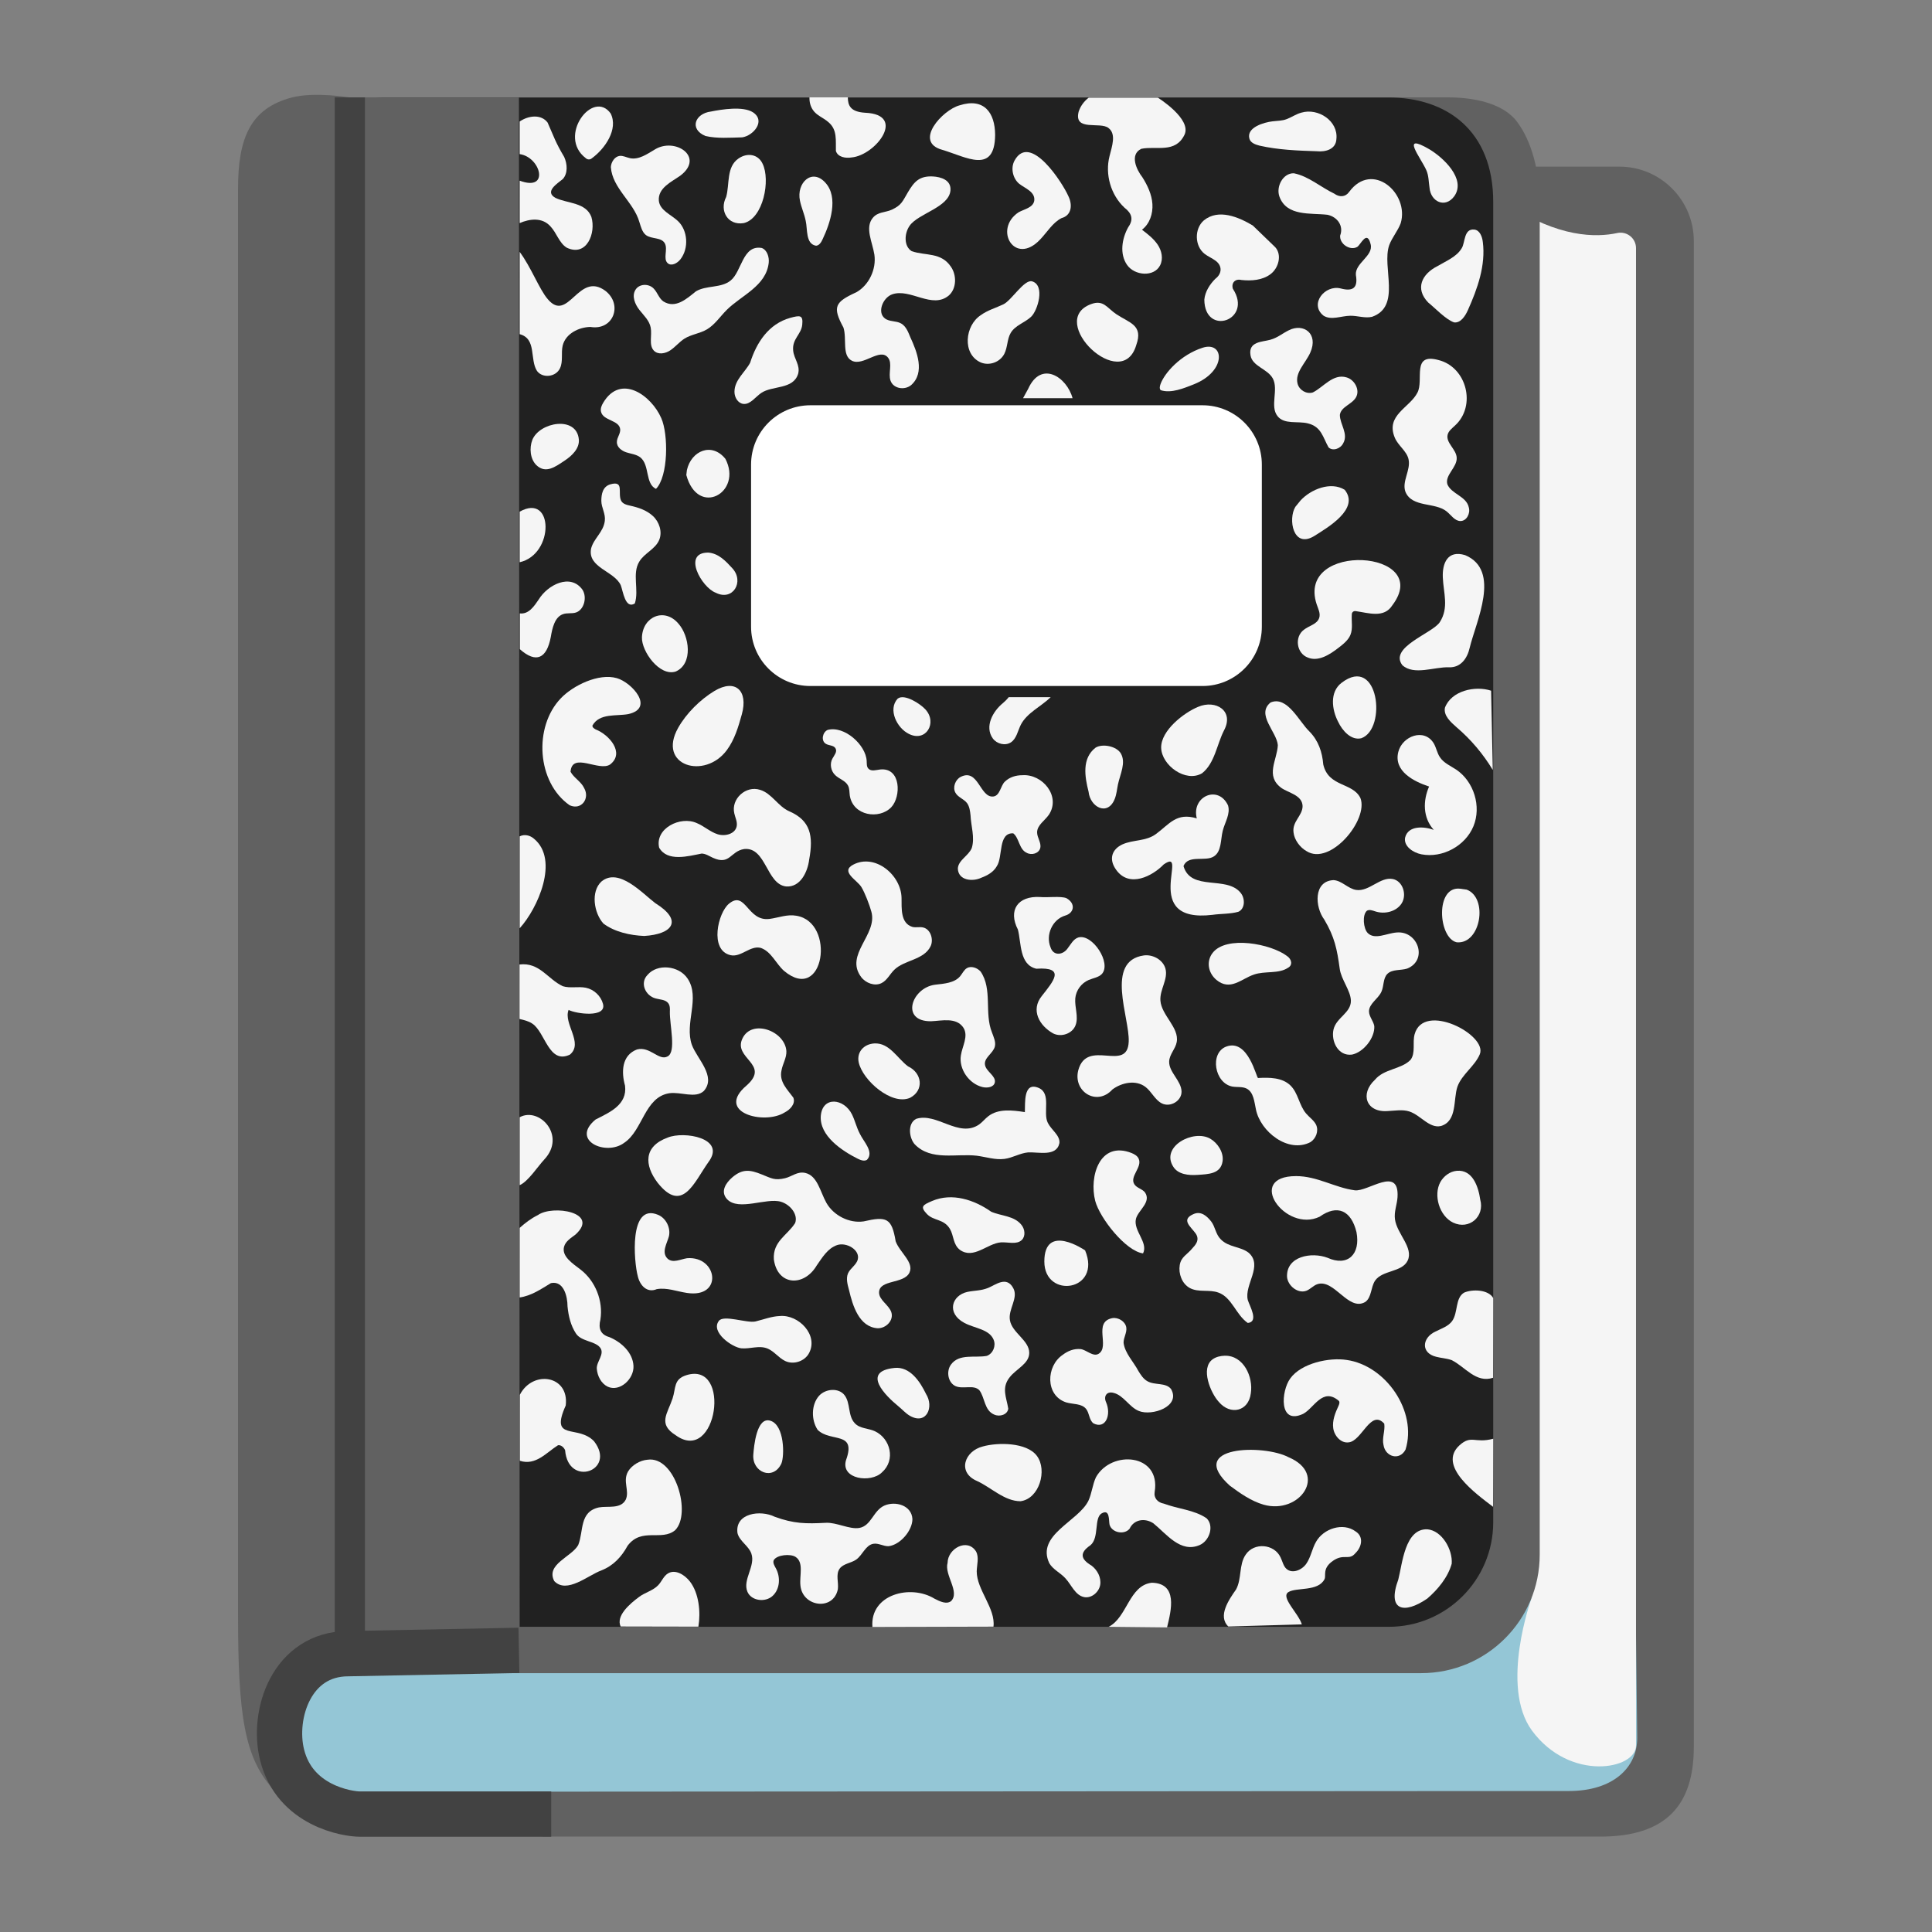 <?xml version="1.0" encoding="utf-8"?>
<!-- Generator: Adobe Illustrator 25.2.3, SVG Export Plug-In . SVG Version: 6.00 Build 0)  -->
<svg version="1.1" id="Layer_3" xmlns="http://www.w3.org/2000/svg" xmlns:xlink="http://www.w3.org/1999/xlink" x="0px" y="0px"
	 viewBox="0 0 128 128" style="enable-background:new 0 0 128 128;" xml:space="preserve">
<rect x="0" y="0" width="128" height="128" fill="#808080" stroke="none"/>
<g>
	<g>
		<path style="fill:#616161;" d="M106.02,121.68H36.18c-1.66,0-1.26-1.35-1.26-3.01V14.05c0-1.66,1.35-3.01,3.01-3.01h69.36
			c2.72,0,4.93,2.21,4.93,4.93v99.76C112.22,119.59,110.39,121.68,106.02,121.68z"/>
		<path style="fill:#94C6D6;" d="M18.53,115.14c0,1.94,3.07,3.57,5.01,3.57l80.39-0.05c2.98,0,4.54-1.58,4.54-3.52l-0.25-21.32
			H18.53V115.14z"/>
		<path style="fill:#F5F5F5;" d="M101.47,105.88c0,0-2.13,5.85,0.03,8.78c2.51,3.4,6.89,2.58,6.89,0.99V16.44
			c0-0.66-0.61-1.14-1.25-1c-1.39,0.3-3.89,0.31-7.21-1.89L101.47,105.88z"/>
		<path style="fill:#616161;" d="M94.16,110.85H23.64V6.45c0,0,69.99,0,72.25,0c2.27,0,3.87,0.61,4.62,1.62
			c0.98,1.31,1.5,3.3,1.5,5.48V103C102.01,107.33,98.5,110.85,94.16,110.85z"/>
		<path style="fill:#212121;" d="M92.01,107.78H25.54c-2.76,0-4.99-2.24-4.99-4.99V11.45c0-2.76,2.24-4.99,4.99-4.99h66.47
			c3.82,0,6.92,2.18,6.92,6.92v87.49C98.92,104.68,95.83,107.78,92.01,107.78z"/>
		<path style="fill:#616161;" d="M34.43,109.75c0,0-0.05-101.82-0.05-103.29h-11.2c0,0-2.31-0.4-3.85,0
			c-2.79,0.73-3.56,2.76-3.56,6.07c0,0,0,94.41,0,94.41c0,6.7,0.41,9.6,2.44,11.72c-0.12-1.54,0.87-6.83,1.68-8.28
			C20.61,109.1,34.43,109.75,34.43,109.75z"/>
		<line style="fill:none;stroke:#424242;stroke-width:2;stroke-miterlimit:10;" x1="23.18" y1="6.45" x2="23.18" y2="110.85"/>
		<path style="fill:none;stroke:#424242;stroke-width:3;stroke-miterlimit:10;" d="M34.38,109.34l-11.3,0.22
			c-3.77,0-5.06,4.04-4.39,6.71c0.84,3.37,4.32,3.92,5.18,3.92s12.65,0,12.65,0"/>
		<g>
			<path style="fill:#F5F5F5;" d="M56.05,96.74c0.71-1.95-1.02-1.16-1.88-2.01c-0.43-0.65-0.43-1.66,0.09-2.25
				c0.43-0.48,1.3-0.55,1.69-0.05c0.41,0.53,0.21,1.36,0.68,1.86c0.34,0.37,0.9,0.33,1.33,0.53c1.03,0.48,1.4,1.91,0.47,2.73
				C57.71,98.27,55.68,98.01,56.05,96.74z"/>
			<path style="fill:#F5F5F5;" d="M51.74,79.62c0.61,0.18,1.15,0.84,0.94,1.41c-0.52,0.82-1.49,1.21-1.41,2.41
				c0.24,1.75,2,1.83,2.84,0.4c0.37-0.53,0.73-1.14,1.35-1.35s1.53,0.32,1.37,0.95c-0.09,0.37-0.5,0.58-0.65,0.93
				c-0.14,0.34-0.03,0.73,0.07,1.1c0.24,1.02,0.66,2.45,1.9,2.53c0.56,0.01,1.08-0.53,0.9-1.07c-0.17-0.49-0.82-0.8-0.81-1.31
				c0.02-0.86,1.64-0.54,2.01-1.3c0.33-0.68-0.64-1.34-0.91-2.08c-0.26-1.55-0.6-1.67-2.12-1.32c-0.94,0.14-1.99-0.38-2.47-1.23
				c-0.41-0.73-0.59-1.8-1.4-1.98c-0.52-0.12-0.88,0.24-1.34,0.35c-0.69,0.16-0.89,0.01-1.54-0.25c-0.77-0.31-1.27-0.39-1.95,0.19
				c-0.42,0.36-0.82,0.94-0.35,1.45C48.94,80.26,50.78,79.33,51.74,79.62z"/>
			<path style="fill:#F5F5F5;" d="M49.12,89.33c0.58,0.05,1.17-0.21,1.72,0.01c0.45,0.18,0.74,0.62,1.18,0.83
				c0.57,0.27,1.3,0.01,1.58-0.52c0.64-1.2-0.69-2.57-1.93-2.46c-0.56,0.02-1.08,0.23-1.62,0.36c-0.57,0.13-2.12-0.47-2.43-0.03
				C47.07,88.26,48.51,89.27,49.12,89.33z"/>
			<path style="fill:#F5F5F5;" d="M43.61,80.49c0.53,0.23,0.83,0.87,0.71,1.41c-0.12,0.47-0.53,1.08-0.08,1.5
				c0.35,0.3,0.84,0.03,1.28-0.04c2.03-0.16,2.41,2.67-0.01,2.3c-0.67-0.1-1.34-0.37-2-0.25c-0.64,0.27-1.12-0.24-1.26-0.88
				C42.01,83.64,41.64,79.65,43.61,80.49z"/>
			<path style="fill:#F5F5F5;" d="M70.41,89.76c-1.11,0.74-1.17,2.69,0.22,3.15c0.46,0.14,1.03,0.06,1.33,0.44
				c0.22,0.28,0.19,0.72,0.48,0.95c0.82,0.42,1.2-0.58,0.84-1.4c-0.18-0.39,0.04-0.74,0.49-0.62c0.67,0.16,1.04,0.94,1.68,1.2
				c0.87,0.36,2.81-0.3,2.13-1.46c-0.36-0.44-1.07-0.23-1.56-0.51c-0.27-0.15-0.44-0.42-0.6-0.68c-0.32-0.61-0.89-1.17-0.98-1.86
				c-0.01-0.35,0.23-0.67,0.18-1.02c-0.06-0.4-0.53-0.69-0.93-0.62c-1.29,0.26-0.14,1.88-0.9,2.36c-0.37,0.23-0.82-0.27-1.2-0.31
				C71.15,89.34,70.75,89.5,70.41,89.76z"/>
			<path style="fill:#F5F5F5;" d="M63.9,87.65c0.68,0.36,1.64,0.41,1.93,1.11c0.17,0.41-0.04,0.92-0.45,1.07
				c-0.77,0.15-1.83-0.17-2.37,0.57c-0.33,0.43-0.22,1.21,0.31,1.44c0.51,0.21,1.17-0.12,1.56,0.26c0.38,0.49,0.32,1.34,0.99,1.62
				c0.37,0.17,0.88,0,0.93-0.39c-0.12-0.76-0.47-1.38,0.1-2.09c0.44-0.56,1.29-0.89,1.29-1.61c0-0.83-1.14-1.33-1.28-2.16
				c-0.13-0.73,0.58-1.47,0.22-2.13c-0.45-0.83-1.17-0.21-1.67-0.01c-0.48,0.19-0.86,0.16-1.36,0.26
				C63.04,85.82,62.69,87.01,63.9,87.65z"/>
			<path style="fill:#F5F5F5;" d="M63.6,82.81c0.91,0.64,1.81-0.43,2.71-0.5c0.48-0.03,1.05,0.17,1.39-0.16
				c0.25-0.25,0.21-0.7-0.02-0.99c-0.48-0.62-1.35-0.59-2.01-0.88c-1.12-0.79-2.59-1.28-3.92-0.71c-0.61,0.26-0.81,0.37-0.34,0.86
				c0.45,0.47,1.11,0.31,1.52,0.98C63.2,81.86,63.13,82.45,63.6,82.81z"/>
			<path style="fill:#F5F5F5;" d="M60.61,75.82c1.08,1.11,2.74,0.59,4.11,0.75c0.61,0.08,1.22,0.29,1.83,0.21
				c0.54-0.07,1.02-0.38,1.56-0.43c0.68-0.04,1.89,0.31,2.08-0.62c0.05-0.51-0.54-0.87-0.77-1.34c-0.34-0.67,0.25-1.94-0.6-2.31
				c-1.04-0.45-0.89,1.03-0.92,1.6c-0.83-0.13-1.76-0.24-2.42,0.27c-0.22,0.17-0.39,0.39-0.61,0.55c-1.35,0.92-2.81-0.82-4.18-0.37
				C60.1,74.45,60.24,75.42,60.61,75.82z"/>
			<path style="fill:#F5F5F5;" d="M61.69,67.66c0.71-0.03,1.67-0.28,2.14,0.43c0.35,0.56-0.08,1.22-0.17,1.84
				c-0.14,0.89,0.53,1.87,1.43,2.09c0.33,0.08,0.76,0.01,0.82-0.31c0.08-0.43-0.57-0.71-0.65-1.15c-0.09-0.48,0.53-0.76,0.65-1.22
				c0.08-0.31-0.08-0.63-0.19-0.94c-0.52-1.28,0.05-2.86-0.75-4.03c-0.23-0.26-0.63-0.39-0.91-0.23c-0.2,0.12-0.3,0.36-0.45,0.54
				c-0.38,0.45-1.06,0.49-1.66,0.56C60.39,65.44,59.63,67.69,61.69,67.66z"/>
			<path style="fill:#F5F5F5;" d="M60.16,70.65c0.93,0.43,1.08,1.58,0.14,2.08c-1.21,0.54-3.15-1.15-3.41-2.35
				c-0.14-0.68,0.34-1.21,1.04-1.25C58.93,69.08,59.45,70.12,60.16,70.65z"/>
			<path style="fill:#F5F5F5;" d="M49.91,96.36c-0.1,1.19,1.32,1.76,1.86,0.6c0.21-0.5,0.21-2.53-0.72-2.83
				C50.12,93.82,49.95,95.85,49.91,96.36z"/>
			<path style="fill:#F5F5F5;" d="M42.2,69.53c-1.02,0.39-1.04,1.5-0.79,2.4c0.16,1.27-1.03,1.77-1.95,2.24
				c-1.69,1.39,0.7,2.45,1.9,1.54c1.23-0.82,1.34-3.02,2.98-3.28c0.78-0.11,1.73,0.37,2.29-0.15c0.85-0.96-0.45-2.13-0.79-3.05
				c-0.51-1.43,0.57-3.11-0.28-4.39c-0.58-0.88-2.02-1.01-2.66-0.25c-0.52,0.53-0.15,1.38,0.54,1.56c0.29,0.08,0.64,0.07,0.83,0.31
				c0.12,0.16,0.12,0.36,0.11,0.55c-0.02,0.91,0.44,2.68-0.15,2.98C43.65,70.31,43.07,69.3,42.2,69.53z"/>
			<path style="fill:#F5F5F5;" d="M49.47,71.91c-2.12,1.79,1.17,2.65,2.52,1.79c0.37-0.19,0.73-0.58,0.57-0.98
				c-0.4-0.55-0.96-1.05-0.78-1.82c0.08-0.43,0.34-0.82,0.32-1.26c-0.09-1.34-2.27-2.14-2.9-0.86
				C48.52,70.13,51.07,70.49,49.47,71.91z"/>
			<path style="fill:#F5F5F5;" d="M56.45,73.84c0.2,0.41,0.3,0.87,0.52,1.28c0.23,0.5,0.96,1.2,0.47,1.72
				c-0.17,0.11-0.41,0.03-0.61-0.07c-1.04-0.52-2.55-1.52-2.45-2.84C54.49,72.61,55.92,72.76,56.45,73.84z"/>
			<path style="fill:#F5F5F5;" d="M48.39,63.28c0.7,0.17,1.31-0.66,2.01-0.48c0.7,0.24,1.01,1.05,1.54,1.52
				c2.66,2.23,3.46-3.22,0.82-3.65c-0.6-0.11-1.18,0.13-1.77,0.21c-1.48,0.2-1.58-1.92-2.69-1.01
				C47.56,60.47,46.99,62.95,48.39,63.28z"/>
			<path style="fill:#F5F5F5;" d="M57.73,60.4c0.43,1.53-1.8,2.84-0.67,4.34c0.31,0.4,0.89,0.61,1.33,0.4
				c0.38-0.18,0.56-0.6,0.86-0.89c0.67-0.66,1.97-0.64,2.41-1.57c0.2-0.44,0-1.11-0.49-1.23c-0.24-0.06-0.49,0.02-0.72-0.04
				c-0.8-0.24-0.71-1.24-0.72-1.91c-0.02-1.53-1.76-2.98-3.21-2.21c-0.86,0.46,0.26,1.01,0.55,1.48
				C57.31,59.17,57.61,59.96,57.73,60.4z"/>
			<path style="fill:#F5F5F5;" d="M68.92,59.43c-1.5-0.09-2.14,0.88-1.48,2.16c0.23,0.89,0.09,2.33,1.22,2.59
				c1.98-0.13,1.12,0.84,0.36,1.81c-0.75,0.93-0.16,1.97,0.76,2.48c0.55,0.27,1.28,0,1.48-0.55c0.21-0.55-0.07-1.19-0.02-1.78
				c0.05-0.53,0.4-1,0.88-1.21c0.3-0.13,0.66-0.17,0.88-0.4c0.66-0.72-0.63-2.69-1.56-2.42c-0.32,0.1-0.49,0.44-0.69,0.7
				c-0.31,0.47-0.96,0.55-1.15-0.05c-0.34-0.83,0.13-1.85,0.97-2.1c0.6-0.17,0.71-0.8,0.09-1.15
				C70.31,59.35,69.33,59.48,68.92,59.43z"/>
			<path style="fill:#F5F5F5;" d="M71.44,70.9c-0.37,1.42,1.23,2.42,2.26,1.28c0.62-0.46,1.56-0.66,2.2-0.16
				c0.4,0.31,0.62,0.85,1.07,1.08c0.57,0.29,1.33-0.17,1.31-0.79c-0.02-0.72-0.85-1.28-0.82-1.99c0.02-0.47,0.42-0.83,0.5-1.28
				c0.18-0.96-1.01-1.77-1.08-2.75c-0.05-0.74,0.53-1.42,0.33-2.13c-0.17-0.58-0.84-0.94-1.43-0.86c-2.59,0.37-0.93,4.13-1,5.71
				C74.7,71.1,72.03,68.76,71.44,70.9z"/>
			<path style="fill:#F5F5F5;" d="M74.97,76.39c0.19,0.08,0.39,0.19,0.47,0.38c0.26,0.56-0.63,1.18-0.28,1.7
				c0.16,0.24,0.5,0.29,0.69,0.52c0.46,0.65-0.44,1.18-0.59,1.76c-0.19,0.79,0.83,1.56,0.47,2.29c-1.15-0.15-2.87-2.34-3.17-3.48
				C72.15,77.95,72.85,75.56,74.97,76.39z"/>
			<path style="fill:#F5F5F5;" d="M77.74,77.31c0.32,0.5,1.01,0.57,1.59,0.53c0.74-0.05,1.55-0.06,1.67-0.91
				c0.08-0.58-0.32-1.2-0.82-1.49C79.07,74.8,76.86,75.96,77.74,77.31z"/>
			<path style="fill:#F5F5F5;" d="M79.2,81.7c0.34,0.46-0.04,0.82-0.2,1c-0.35,0.43-0.75,0.56-0.84,1.12
				c-0.09,0.56,0.14,1.22,0.66,1.51c0.58,0.32,1.3,0.08,1.91,0.31c0.89,0.32,1.16,1.48,1.94,2.01c0.75-0.08,0.12-1.12,0-1.52
				c-0.25-1.01,1.03-2.27,0.06-3.13c-0.55-0.43-1.32-0.35-1.85-0.89c-0.35-0.35-0.36-0.83-0.64-1.19c-0.27-0.34-0.65-0.69-1.13-0.5
				C78.21,80.79,78.87,81.25,79.2,81.7z"/>
			<path style="fill:#F5F5F5;" d="M87.43,80.61c1.18-0.84,2.09-0.41,2.44,1.02c0.28,1.46-0.57,2.31-1.92,1.7
				c-1.06-0.4-2.74-0.1-2.68,1.27c0.05,0.59,0.72,1.12,1.27,0.92c0.27-0.1,0.47-0.35,0.74-0.44c1.12-0.37,2.05,1.83,3.17,1.18
				c0.43-0.3,0.36-0.97,0.65-1.41c0.48-0.71,1.79-0.55,2.16-1.33c0.41-0.86-0.71-1.77-0.84-2.74c-0.07-0.5,0.14-0.98,0.17-1.47
				c0.12-2.11-1.96-0.33-2.84-0.45c-1.33-0.18-2.48-0.94-3.88-0.94C82.47,77.92,85.16,81.7,87.43,80.61z"/>
			<path style="fill:#F5F5F5;" d="M81.66,71.99c0.31,0.05,0.64-0.01,0.93,0.13c0.47,0.24,0.51,0.88,0.62,1.39
				c0.3,1.47,2.14,2.92,3.61,2.16c0.36-0.23,0.56-0.73,0.38-1.14c-0.14-0.3-0.45-0.5-0.67-0.76c-0.46-0.54-0.52-1.35-1.03-1.85
				c-0.55-0.54-1.4-0.54-2.15-0.5c-0.11,0.01-0.65-2.63-2.11-2.08C80.13,69.76,80.46,71.78,81.66,71.99z"/>
			<path style="fill:#F5F5F5;" d="M83.07,64.57c0.73-0.26,1.63-0.03,2.26-0.45c0.34-0.18,0.24-0.58-0.06-0.78
				c-1.06-0.81-4.02-1.38-4.93-0.21c-0.42,0.54-0.32,1.31,0.25,1.79C81.51,65.68,82.24,64.85,83.07,64.57z"/>
			<path style="fill:#F5F5F5;" d="M77.1,57.27c1.76-1.22-1.63,3.92,3.23,3.34c0.56-0.08,1.16-0.05,1.71-0.2
				c0.44-0.19,0.47-0.85,0.17-1.24c-0.93-1.19-3.31-0.09-3.8-1.79c0.31-0.78,1.45-0.27,2.01-0.64c0.52-0.33,0.44-1.1,0.59-1.7
				c0.14-0.56,0.52-1.11,0.35-1.68c-0.65-1.39-2.44-0.59-2.07,0.86c-1.35-0.41-1.81,0.38-2.71,1.04c-0.67,0.49-1.49,0.36-2.21,0.68
				c-0.68,0.31-0.95,0.96-0.42,1.69C74.82,58.85,76.36,58.04,77.1,57.27z"/>
			<path style="fill:#F5F5F5;" d="M44.23,75.37c1.07-0.45,3.92,0.02,2.7,1.63c-0.95,1.34-1.72,3.43-3.36,1.36
				C42.68,77.19,42.64,75.95,44.23,75.37z"/>
			<path style="fill:#F5F5F5;" d="M39.95,66.51c-0.14-0.53-0.6-0.96-1.14-1.07c-0.5-0.1-1.03,0.05-1.52-0.1
				c-1.01-0.47-1.54-1.6-2.87-1.44c0,0,0,3.61,0,3.61c0.3,0.07,0.6,0.14,0.85,0.31c0.86,0.57,1.09,2.72,2.49,2.05
				c0.92-0.77-0.45-2.05-0.09-2.96C38.17,67.17,40.2,67.45,39.95,66.51z"/>
			<path style="fill:#F5F5F5;" d="M34.43,74.02v4.5c0.56-0.24,1.19-1.23,1.63-1.7C37.54,75.24,35.73,73.31,34.43,74.02z"/>
			<path style="fill:#F5F5F5;" d="M40.38,88.59c-0.6-0.17-0.75-0.58-0.6-1.17c0.19-1.23-0.33-2.55-1.32-3.31
				c-0.52-0.4-1.26-0.87-1.09-1.51c0.1-0.37,0.46-0.58,0.76-0.81c1.63-1.48-1.52-1.98-2.49-1.29c-0.45,0.22-0.84,0.52-1.21,0.85
				v4.61c0.78-0.11,1.42-0.56,2.07-0.95c0.85-0.18,1.1,0.89,1.1,1.54c0.06,0.63,0.21,1.27,0.56,1.8s1.24,0.49,1.59,0.92
				s-0.25,0.94-0.21,1.42c0.04,0.48,0.29,0.97,0.72,1.18c0.79,0.37,1.75-0.5,1.71-1.37C41.93,89.63,41.19,88.93,40.38,88.59z"/>
			<path style="fill:#F5F5F5;" d="M44.77,95.09c2.74,1.98,3.73-4.93,0.7-3.98c-0.85,0.27-0.68,0.83-0.91,1.54
				C44.22,93.67,43.57,94.34,44.77,95.09z"/>
			<path style="fill:#F5F5F5;" d="M39.36,95.49c-1.08-1.14-2.96,0.04-1.88-2.37c0.25-2-2.18-2.38-3.04-0.71c0,0,0,4.37,0,4.37
				c1.06,0.34,1.75-0.54,2.53-1.03c0.2-0.03,0.39,0.14,0.47,0.33C37.64,98.57,40.86,97.44,39.36,95.49z"/>
			<path style="fill:#F5F5F5;" d="M41.46,99.35c-0.33,0.65-1.2,0.41-1.78,0.52c-1.31,0.29-1,1.56-1.37,2.49
				c-0.43,0.79-2.17,1.27-1.59,2.39c0.83,0.87,2.23-0.38,3.13-0.71c0.79-0.31,1.33-0.9,1.73-1.63c0.93-1.24,2.25-0.28,3.15-1.03
				c1.1-1.09,0.01-4.94-1.83-4.67c-0.5,0.04-1.04,0.36-1.29,0.78C41.24,98.14,41.72,98.76,41.46,99.35z"/>
			<path style="fill:#F5F5F5;" d="M41.12,107.76c-0.33-0.7,0.6-1.5,1.22-1.96c0.4-0.3,0.94-0.42,1.28-0.79
				c0.23-0.25,0.35-0.6,0.64-0.77c0.48-0.29,1.1,0.09,1.45,0.54c0.6,0.78,0.72,2.03,0.56,2.99"/>
			<path style="fill:#F5F5F5;" d="M51.33,100.49c-0.94-0.47-2.65-0.25-2.47,1.08c0.13,0.54,0.74,0.84,0.92,1.36
				c0.29,0.82-0.6,1.74-0.26,2.53c0.26,0.61,1.19,0.72,1.67,0.27c0.49-0.45,0.53-1.25,0.21-1.83c-0.09-0.17-0.21-0.35-0.14-0.53
				c0.21-0.37,1.12-0.44,1.45-0.22c0.56,0.37,0.25,1.22,0.32,1.89c0.13,1.42,2.18,1.71,2.48,0.25c0.06-0.46-0.15-0.97,0.11-1.35
				c0.24-0.35,0.75-0.37,1.1-0.61c0.43-0.3,0.62-0.96,1.14-1.05c0.34-0.06,0.66,0.17,1.01,0.16c0.77-0.09,1.58-1.03,1.58-1.8
				c-0.05-0.92-1.14-1.21-1.86-0.89c-0.74,0.33-0.86,1.34-1.66,1.48c-0.65,0.11-1.51-0.38-2.22-0.34
				C53.39,100.96,52.59,100.95,51.33,100.49z"/>
			<path style="fill:#F5F5F5;" d="M61.35,92.35c-0.39-0.81-1.06-1.83-2.09-1.72c-2.24,0.23-0.56,1.87,0.25,2.53
				c0.26,0.21,0.48,0.47,0.77,0.64C61.38,94.43,61.9,93.22,61.35,92.35z"/>
			<path style="fill:#F5F5F5;" d="M57.8,107.79c-0.17-2.16,2.53-2.85,4.12-1.87c0.35,0.18,0.78,0.39,1.09,0.16
				c0.61-0.62-0.46-1.73-0.23-2.54c0.01-0.94,1.3-1.66,1.88-0.76c0.22,0.39,0.06,0.88,0.05,1.33c0,1.22,1.26,2.45,1.11,3.66"/>
			<path style="fill:#F5F5F5;" d="M65.12,95.83c-1.22,0.3-1.72,1.72-0.39,2.29c0.94,0.43,1.82,1.34,2.88,1.34
				c1.25-0.16,1.79-2.06,1.09-3C68.02,95.54,66.08,95.56,65.12,95.83z"/>
			<path style="fill:#F5F5F5;" d="M72.61,97.87c-0.23,0.49-0.27,1.06-0.5,1.56c-0.68,1.38-3.48,2.26-2.59,4.14
				c0.25,0.42,0.73,0.63,1.06,0.99c0.41,0.44,0.65,1.13,1.24,1.25c0.48,0.1,0.98-0.31,1.07-0.8c0.08-0.49-0.18-0.99-0.58-1.29
				c-0.73-0.43-0.79-0.85-0.07-1.34c0.61-0.5,0.22-1.83,0.76-2.12c0.54-0.3,0.45,0.47,0.51,0.75c0.15,0.54,0.98,0.7,1.33,0.27
				c0.28-0.61,1-0.73,1.57-0.36c0.87,0.7,1.8,2,3.08,1.44c0.65-0.29,0.96-1.27,0.45-1.77c-0.81-0.56-1.91-0.62-2.83-0.97
				c-0.4-0.07-0.68-0.36-0.61-0.78C76.92,96.3,73.63,96.05,72.61,97.87z"/>
			<path style="fill:#F5F5F5;" d="M82.87,92.31c0.17-1.09-0.48-2.52-1.73-2.49c-0.28,0.01-0.56,0.07-0.79,0.23
				c-0.84,0.59-0.14,2.25,0.4,2.83C81.51,93.78,82.72,93.52,82.87,92.31z"/>
			<path style="fill:#F5F5F5;" d="M81.48,98.43c0.69,0.51,1.41,1.02,2.24,1.26c2.37,0.67,4.31-2.03,1.64-3.15
				C83.74,95.68,78.53,95.77,81.48,98.43z"/>
			<path style="fill:#F5F5F5;" d="M81.38,107.76c-0.72-0.69,0.04-1.78,0.51-2.45c0.39-0.71,0.18-1.65,0.64-2.31
				c0.55-0.83,1.89-0.72,2.31,0.18c0.13,0.26,0.18,0.57,0.39,0.76c0.39,0.35,1.04,0.08,1.33-0.36c0.29-0.43,0.37-0.98,0.63-1.43
				c0.5-0.89,1.8-1.3,2.62-0.69c0.55,0.34,0.42,1.03-0.01,1.44c-0.43,0.52-0.76,0-1.49,0.51s-0.43,0.98-0.56,1.22
				c-0.43,0.83-1.85,0.52-2.39,0.85c-0.54,0.34,0.67,1.4,0.89,2.14"/>
			<path style="fill:#F5F5F5;" d="M89.22,90.1c2.6,0.37,4.69,3.41,3.9,5.94c-0.39,0.75-1.34,0.49-1.46-0.31
				c-0.11-0.46,0.12-0.95,0.05-1.41c-0.9-0.99-1.48,1.16-2.36,1.24c-0.51,0.07-0.95-0.43-1.02-0.94s0.13-1.01,0.35-1.48
				c0.05-0.11,0.1-0.26,0.01-0.34c-1.07-0.9-1.63,0.49-2.35,0.87c-1.64,0.77-1.46-1.52-0.86-2.34
				C86.21,90.31,88.07,89.92,89.22,90.1z"/>
			<path style="fill:#F5F5F5;" d="M98.93,86c-0.32-0.57-1.38-0.6-1.93-0.36c-0.6,0.36-0.39,1.31-0.79,1.88
				c-0.26,0.36-0.72,0.5-1.11,0.7c-0.89,0.41-0.98,1.42,0.05,1.67c0.34,0.09,0.69,0.1,1.02,0.22c0.89,0.43,1.61,1.55,2.75,1.17"/>
			<path style="fill:#F5F5F5;" d="M94.56,101.32c0.98,0.08,1.69,1.35,1.62,2.28c-0.25,0.9-0.92,1.71-1.62,2.31
				c-1.54,1.06-2.68,0.8-1.92-1.26C92.91,103.62,93.07,101.27,94.56,101.32z"/>
			<path style="fill:#F5F5F5;" d="M98.93,95.32c-1.23,0.33-1.44-0.28-2.23,0.43c-1.5,1.36,1.09,3.22,2.22,4.08"/>
			<path style="fill:#F5F5F5;" d="M69.19,83.58c0,2.51,3.83,1.97,2.7-0.74C71.89,82.84,69.19,80.98,69.19,83.58z"/>
			<path style="fill:#F5F5F5;" d="M58.32,50.98c-0.27,0.03-0.6,0.15-0.79-0.06c-0.12-0.13-0.1-0.32-0.11-0.5
				c-0.05-1.07-1.48-2.36-2.59-2.06c-0.33,0.15-0.45,0.7-0.13,0.91c0.21,0.14,0.54,0.09,0.66,0.32c0.12,0.22-0.09,0.45-0.21,0.67
				c-0.19,0.34-0.11,0.82,0.19,1.1c0.26,0.25,0.67,0.36,0.84,0.68c0.11,0.2,0.09,0.44,0.12,0.66c0.21,1.36,1.96,1.61,2.75,0.78
				C59.71,52.78,59.7,50.84,58.32,50.98z"/>
			<path style="fill:#F5F5F5;" d="M60.27,14.95c-0.37,0.52-0.39,1.37,0.13,1.69c0.91,0.32,1.94,0.05,2.6,1.03
				c0.39,0.56,0.38,1.44-0.13,1.9c-1.11,0.94-2.55-0.49-3.76-0.07c-0.62,0.22-1.01,1.19-0.49,1.59c0.3,0.24,0.75,0.15,1.08,0.34
				c0.32,0.18,0.47,0.56,0.61,0.91c0.44,0.95,0.99,2.34,0.06,3.17c-0.43,0.36-1.18,0.25-1.37-0.29c-0.17-0.49,0.15-1.14-0.17-1.53
				c-0.54-0.67-1.63,0.59-2.39,0.21c-0.68-0.34-0.32-1.45-0.56-2.2c-0.75-1.38-0.56-1.69,0.86-2.34c0.83-0.47,1.33-1.52,1.19-2.49
				c-0.13-0.83-0.64-1.78-0.11-2.43c0.34-0.42,0.84-0.35,1.27-0.55c0.64-0.3,0.7-0.54,1.06-1.15c0.42-0.71,0.76-1.09,1.65-1.05
				c0.55,0.03,1.23,0.24,1.17,0.93C62.87,13.74,60.84,14.14,60.27,14.95z"/>
			<path style="fill:#F5F5F5;" d="M68.31,20.99c-0.43,0.4-1.05,0.56-1.35,1.07c-0.24,0.41-0.2,0.95-0.42,1.38
				c-0.29,0.57-1.01,0.81-1.57,0.57c-1.24-0.56-1.04-2.45,0.01-3.13c0.45-0.33,1-0.48,1.5-0.72c0.53-0.25,1.38-1.67,1.9-1.52
				C69.26,18.9,68.75,20.58,68.31,20.99z"/>
			<path style="fill:#F5F5F5;" d="M67.22,10.63c-0.28,0.5-0.12,1.2,0.31,1.55c0.38,0.3,1.08,0.53,0.99,1.13
				c-0.09,0.45-0.64,0.54-1.03,0.75c-1.7,1.12-0.26,3.59,1.42,1.81c0.47-0.49,0.83-1.12,1.42-1.42c0.67-0.18,0.74-0.88,0.45-1.46
				C70.41,12.14,68.26,8.76,67.22,10.63z"/>
			<path style="fill:#F5F5F5;" d="M67.73,51.36c1.34-0.1,2.57,1.4,1.76,2.62c-0.27,0.39-0.77,0.68-0.78,1.16
				c0,0.36,0.29,0.69,0.21,1.04c-0.09,0.37-0.58,0.5-0.9,0.32c-0.51-0.23-0.49-0.98-0.89-1.29c-1.02-0.05-0.67,1.56-1.09,2.18
				c-0.22,0.39-0.62,0.61-1.02,0.76c-0.58,0.28-1.53,0.19-1.56-0.6c0.02-0.56,0.7-0.84,0.92-1.36c0.22-0.69-0.05-1.46-0.08-2.18
				c-0.03-0.28-0.07-0.58-0.23-0.8c-0.21-0.28-0.6-0.38-0.77-0.69c-0.2-0.35-0.01-0.87,0.35-1.05c1.17-0.59,1.27,1.4,2.16,1.3
				c0.44-0.05,0.48-0.71,0.76-0.98C66.89,51.48,67.31,51.36,67.73,51.36z"/>
			<path style="fill:#F5F5F5;" d="M86.81,23.36c-0.31,0.7-1.04,1.33-0.84,2.07c0.12,0.43,0.6,0.7,1.01,0.57
				c0.7-0.35,1.34-1.26,2.22-1c0.53,0.14,0.92,0.82,0.64,1.32c-0.27,0.48-1,0.62-1.07,1.17c0,0.62,0.58,1.25,0.22,1.88
				c-0.18,0.36-0.69,0.54-0.97,0.27c-0.38-0.67-0.47-1.37-1.37-1.59c-0.69-0.17-1.56,0.09-2.01-0.48c-0.52-0.65,0.08-1.75-0.31-2.49
				c-0.35-0.65-1.36-0.8-1.48-1.54c-0.16-0.93,0.79-0.88,1.31-1.03c0.5-0.14,0.78-0.41,1.23-0.63
				C86.36,21.39,87.37,22.1,86.81,23.36z"/>
			<path style="fill:#F5F5F5;" d="M52.88,24.76c-0.32,1.06-1.69,0.77-2.44,1.27c-0.4,0.27-0.73,0.78-1.19,0.73
				c-0.35-0.04-0.59-0.42-0.59-0.8c0-0.79,0.7-1.29,1.04-1.93c0.42-1.33,1.22-2.57,2.65-2.97c0.64-0.17,0.87-0.21,0.8,0.46
				c-0.07,0.65-0.68,0.93-0.6,1.71C52.6,23.77,53.03,24.19,52.88,24.76z"/>
			<path style="fill:#F5F5F5;" d="M50.47,16.43c0.35,0.13,0.5,0.59,0.46,0.98c-0.17,1.54-1.8,2.15-2.78,3.12
				c-0.44,0.44-0.79,0.98-1.31,1.29c-0.47,0.28-1.04,0.33-1.5,0.62c-0.34,0.22-0.6,0.55-0.93,0.77s-0.81,0.31-1.09,0.02
				c-0.35-0.37-0.11-1.01-0.21-1.53c-0.09-0.47-0.46-0.8-0.75-1.17c-0.29-0.37-0.51-0.9-0.27-1.31c0.24-0.43,0.89-0.45,1.22-0.1
				c0.26,0.27,0.34,0.64,0.64,0.85c0.81,0.51,1.56-0.19,2.16-0.67c0.69-0.41,1.66-0.2,2.29-0.71C49.15,18,49.19,16.2,50.47,16.43z"
				/>
			<path style="fill:#F5F5F5;" d="M45.07,11.64c-0.58,0.41-1.49,0.81-1.42,1.66c0.07,0.65,0.81,0.91,1.27,1.35
				c0.65,0.62,0.73,1.8,0.16,2.53c-0.21,0.27-0.6,0.47-0.84,0.26c-0.33-0.29,0.02-0.91-0.19-1.31c-0.23-0.43-0.88-0.27-1.26-0.56
				c-0.25-0.2-0.33-0.55-0.43-0.86c-0.38-1.33-1.79-2.23-1.89-3.64c0.02-0.34,0.26-0.7,0.58-0.74c0.23-0.03,0.45,0.1,0.69,0.15
				c0.58,0.12,1.13-0.27,1.65-0.58C44.73,9.08,46.71,10.4,45.07,11.64z"/>
			<path style="fill:#F5F5F5;" d="M48.11,13.05c-0.47,0.91,0.11,1.91,1.17,1.73c1.29-0.31,1.78-2.85,1.24-3.94
				c-0.3-0.63-1.01-0.74-1.59-0.34C48.11,11.06,48.35,12.2,48.11,13.05z"/>
			<path style="fill:#F5F5F5;" d="M48.52,37.65c0.81,0.88,0.04,2.2-1.1,1.62c-0.93-0.34-2.25-2.67-0.49-2.66
				C47.62,36.67,48.09,37.18,48.52,37.65z"/>
			<path style="fill:#F5F5F5;" d="M61.31,47c0.81,0.88,0.04,2.2-1.1,1.62c-0.78-0.38-1.4-1.61-0.74-2.33
				C59.92,45.93,61,46.65,61.31,47z"/>
			<path style="fill:#F5F5F5;" d="M53.86,7.29c0.25,0.37,0.7,0.51,1.02,0.8c0.61,0.5,0.48,1.23,0.5,1.91
				c0.12,0.41,0.64,0.5,1.05,0.43c1.59-0.15,3.66-2.84,0.89-2.96c-1-0.06-1.14-0.5-1.15-1.02h-2.54
				C53.62,6.75,53.69,7.04,53.86,7.29z"/>
			<path style="fill:#F5F5F5;" d="M53,13.3c0.09,0.45,0.29,0.87,0.38,1.33c0.13,0.54-0.02,1.54,0.69,1.65
				c0.21-0.02,0.34-0.23,0.43-0.43c0.5-1.05,1.08-2.77,0.18-3.75C53.79,11.12,52.75,12.12,53,13.3z"/>
			<path style="fill:#F5F5F5;" d="M39.18,14.37c-0.37-0.97-1.58-0.88-2.38-1.26c-0.75-0.42,0.13-0.95,0.49-1.25
				c0.34-0.38,0.3-0.99,0.09-1.46c-0.59-0.99-0.68-1.34-1.1-2.28c-0.42-0.56-1.25-0.48-1.85-0.07v2.16c1.4,0.2,2.01,2.51,0,1.76
				c0,0,0,2.81,0,2.81c0.67-0.29,1.5-0.39,2.04,0.22c0.41,0.43,0.58,1.11,1.08,1.41C38.87,17.04,39.5,15.44,39.18,14.37z"/>
			<path style="fill:#F5F5F5;" d="M40.11,19.27c-1.79-1.33-2.45,2.17-3.82,0.55c-0.56-0.65-1.11-2.13-1.86-3.13v5.45
				c1.14,0.3,0.65,1.67,1.15,2.44c0.37,0.5,1.25,0.4,1.52-0.18c0.22-0.46,0.06-1.01,0.18-1.51c0.2-0.79,1.06-1.21,1.83-1.23
				C40.64,21.92,41.28,20.18,40.11,19.27z"/>
			<path style="fill:#F5F5F5;" d="M39.96,26.69c-0.11,0.18-0.19,0.39-0.14,0.59c0.14,0.61,1.22,0.54,1.27,1.17
				c0.02,0.29-0.22,0.54-0.22,0.83c-0.01,0.35,0.32,0.59,0.63,0.69c0.31,0.1,0.66,0.13,0.92,0.33c0.64,0.51,0.31,1.74,1.04,2.09
				c0.82-0.83,0.83-3.61,0.35-4.69C43.15,26.19,41.12,24.73,39.96,26.69z"/>
			<path style="fill:#F5F5F5;" d="M38.35,29.12c0.05,0.59-0.45,1.07-0.93,1.39c-0.62,0.41-1.26,0.9-1.88,0.31
				c-0.42-0.41-0.48-1.14-0.27-1.68C35.75,27.96,38.21,27.52,38.35,29.12z"/>
			<path style="fill:#F5F5F5;" d="M41.14,33.15c0.1,0.23,0.37,0.3,0.6,0.35c0.55,0.12,1.1,0.3,1.52,0.69s0.64,1.05,0.41,1.59
				c-0.26,0.61-0.97,0.86-1.31,1.42c-0.5,0.8-0.01,1.88-0.3,2.78c-0.64,0.4-0.78-0.81-0.93-1.2c-0.42-0.95-2.21-1.16-1.97-2.43
				c0.17-0.68,0.82-1.09,0.91-1.84c0.06-0.49-0.23-0.87-0.23-1.33c0-0.44,0.09-0.94,0.59-1.09C41.37,31.82,40.92,32.64,41.14,33.15z
				"/>
			<path style="fill:#F5F5F5;" d="M34.43,33.9v3.35C36.74,36.73,36.69,32.62,34.43,33.9z"/>
			<path style="fill:#F5F5F5;" d="M38.59,39.07c-0.8-1.11-2.31-0.32-2.9,0.65c-0.3,0.44-0.66,0.99-1.25,0.92c0,0,0,2.37,0,2.37
				c1.08,0.96,1.78,0.62,2.05-0.8c0.1-0.6,0.26-1.33,0.81-1.52c0.27-0.1,0.58-0.02,0.86-0.11C38.7,40.4,38.91,39.57,38.59,39.07z"/>
			<path style="fill:#F5F5F5;" d="M63.57,6.98c-1.12,0.3-3.08,2.43-1.13,2.95c1.58,0.47,3.47,1.65,3.49-1
				C65.92,7.46,65.19,6.46,63.57,6.98z"/>
			<path style="fill:#F5F5F5;" d="M71.46,7.41c-0.32,1.32,1.43,0.63,1.98,1.07c0.53,0.4,0.23,1.22,0.07,1.86
				c-0.31,1.21,0.08,2.57,0.99,3.42c0.48,0.37,0.62,0.77,0.25,1.29c-0.43,0.77-0.58,1.78-0.08,2.5c0.5,0.72,1.79,0.82,2.19,0.03
				c0.22-0.43,0.11-0.97-0.16-1.37s-0.66-0.7-1.04-0.99c0.51-0.39,0.73-1.06,0.69-1.7c-0.04-0.63-0.32-1.23-0.66-1.77
				c-0.4-0.51-0.86-1.51-0.08-1.89c1-0.21,2.25,0.32,2.86-0.92c0.52-1.05-1.76-2.47-1.76-2.47h-4.58
				C71.82,6.71,71.58,7.03,71.46,7.41z"/>
			<path style="fill:#F5F5F5;" d="M75.28,22.86c-0.95,3.24-5.97-1.6-3-2.71c0.83-0.31,1.05,0.24,1.67,0.66
				C74.83,21.4,75.76,21.53,75.28,22.86z"/>
			<path style="fill:#F5F5F5;" d="M83,14.94c-0.94-0.56-2.27-1.13-3.24-0.34c-0.64,0.55-0.62,1.7,0.05,2.22
				c0.22,0.17,0.49,0.28,0.72,0.45c0.47,0.34,0.43,0.87-0.01,1.2c-0.37,0.37-0.68,0.85-0.73,1.38c0.02,2.47,3.25,1.37,1.89-0.72
				c-0.12-0.4,0.17-0.68,0.56-0.58c0.67,0.07,1.4,0.02,1.94-0.39c0.54-0.41,0.76-1.28,0.31-1.78"/>
			<path style="fill:#F5F5F5;" d="M86.3,53.4c-0.03-0.73-0.93-0.86-1.41-1.2c-1.08-0.8-0.28-1.83-0.23-2.83
				c-0.07-0.89-1.46-2.04-0.48-2.83c1.11-0.46,1.88,1.26,2.57,1.92c0.6,0.61,0.85,1.36,0.92,2.19c0.35,1.51,1.94,1.17,2.46,2.22
				c0.56,1.44-2,4.52-3.57,3.52c-0.43-0.24-0.81-0.75-0.86-1.24C85.6,54.42,86.3,54.05,86.3,53.4z"/>
			<path style="fill:#F5F5F5;" d="M87.74,60.93c-0.63-0.84-0.73-2.56,0.61-2.62c0.55,0.03,0.96,0.57,1.5,0.65
				c0.86,0.13,1.6-0.9,2.44-0.72c0.65,0.14,0.93,1.03,0.58,1.6c-0.35,0.56-1.13,0.75-1.76,0.54c-0.18-0.06-0.39-0.14-0.55-0.04
				c-0.32,0.28-0.23,1.18,0.05,1.47c0.47,0.48,1.25,0.02,1.92-0.03c1.42-0.13,2.09,1.83,0.7,2.39c-0.44,0.14-0.98,0.03-1.31,0.35
				c-0.3,0.3-0.22,0.8-0.4,1.19c-0.22,0.48-0.83,0.79-0.82,1.31c0.01,0.34,0.29,0.62,0.35,0.96c0.05,0.78-0.72,1.74-1.48,1.89
				c-0.92,0.12-1.4-0.9-1.22-1.67c0.19-0.79,1.16-1.09,1.15-1.9c-0.01-0.66-0.65-1.41-0.74-2.12
				C88.58,62.87,88.42,62.08,87.74,60.93z"/>
			<path style="fill:#F5F5F5;" d="M72.12,52.45c-0.25-0.98-0.46-2.21,0.47-2.92c0.47-0.28,1.39-0.09,1.67,0.39
				c0.35,0.61-0.04,1.35-0.19,2.04c-0.07,0.33-0.09,0.66-0.22,0.98C73.38,54.1,72.22,53.47,72.12,52.45z"/>
			<path style="fill:#F5F5F5;" d="M79.38,46.83c1.17-0.5,2.41,0.27,1.71,1.57c-0.47,0.92-0.61,2.17-1.45,2.83
				c-1.08,0.64-2.68-0.52-2.71-1.69C76.91,48.39,78.45,47.21,79.38,46.83z"/>
			<path style="fill:#F5F5F5;" d="M92.8,14.79c-0.19,0.51-0.57,0.94-0.76,1.45c-0.51,1.45,0.83,4.06-1.14,4.75
				c-0.47,0.11-0.96-0.08-1.45-0.07c-0.6,0.01-1.26,0.32-1.77-0.01c-0.95-0.77,0.1-2.06,1.14-1.8c0.82,0.22,1.16-0.04,1.01-0.89
				c-0.07-0.79,1.17-1.26,0.98-2.03c-0.24-0.99-0.65,0.01-0.89,0.17c-0.49,0.27-1.19-0.21-1.13-0.76c0.24-0.63-0.18-1.23-0.84-1.37
				c-1.11-0.13-2.69,0.12-3.18-1.19c-0.25-0.67,0.23-1.58,0.95-1.56c0.97,0.19,1.78,0.92,2.68,1.35c0.33,0.24,0.73,0.24,0.98-0.11
				C90.91,10.63,93.39,12.8,92.8,14.79z"/>
			<path style="fill:#F5F5F5;" d="M44.77,44.49c-1.07,0.35-2.27-1.34-2.24-2.26c0.05-1.39,1.5-2,2.42-0.91
				C45.67,42.13,45.94,43.97,44.77,44.49z"/>
			<path style="fill:#F5F5F5;" d="M49.15,47.32c-0.23,0.83-0.48,1.68-0.99,2.37c-1.46,1.99-4.65,1.05-3.23-1.47
				c0.54-0.96,1.46-1.87,2.4-2.44C48.73,44.94,49.58,45.77,49.15,47.32z"/>
			<path style="fill:#F5F5F5;" d="M52.29,53.75c-0.74-0.32-1.16-1.19-1.93-1.42c-0.94-0.31-1.94,0.6-1.71,1.56
				c0.06,0.28,0.21,0.55,0.16,0.84c-0.09,0.52-0.77,0.7-1.27,0.54c-0.5-0.16-0.89-0.54-1.38-0.74c-1.08-0.49-2.78,0.35-2.49,1.63
				c0.55,0.96,1.94,0.56,2.82,0.39c0.27,0.01,0.5,0.17,0.74,0.28c1.14,0.52,1.15-0.44,2.08-0.58c1.45-0.14,1.46,2.33,2.77,2.48
				c0.95,0.07,1.43-0.97,1.53-1.78C53.9,55.38,53.7,54.36,52.29,53.75z"/>
			<path style="fill:#F5F5F5;" d="M37.16,46.26c-1.82,1.89-1.6,5.57,0.58,7.09c0.77,0.35,1.36-0.44,0.96-1.14
				c-0.2-0.43-0.68-0.67-0.9-1.08c0.1-1.34,1.88,0.01,2.62-0.48c1-0.77-0.07-1.98-0.95-2.32c-0.11-0.06-0.23-0.14-0.22-0.26
				c0.47-0.84,1.59-0.61,2.38-0.76c1.77-0.4,0.22-2.1-0.76-2.38C39.66,44.58,37.96,45.42,37.16,46.26z"/>
			<path style="fill:#F5F5F5;" d="M39.85,58.4c-0.73,0.67-0.5,2.1,0.13,2.79c0.75,0.56,1.77,0.78,2.7,0.82
				c1.86-0.11,2.61-1.01,0.74-2.17C42.57,59.2,41,57.45,39.85,58.4z"/>
			<path style="fill:#F5F5F5;" d="M35.38,55.57c-0.26-0.23-0.63-0.32-0.95-0.16c0,0,0,6.09,0,6.09
				C35.62,60.2,37.07,56.97,35.38,55.57z"/>
			<path style="fill:#F5F5F5;" d="M45.51,31.14c0.29-1.28,1.65-1.86,2.55-0.74c1.16,2.23-1.82,3.9-2.59,1.07"/>
			<path style="fill:#F5F5F5;" d="M93.72,68.53c-0.15,0.56,0.08,1.23-0.27,1.69c-0.63,0.64-1.75,0.58-2.36,1.32
				c-1.01,0.94-0.57,2.18,0.85,2.07c0.48-0.02,0.98-0.12,1.44,0.03c0.75,0.25,1.32,1.14,2.09,0.96c1.09-0.33,0.8-1.76,1.09-2.61
				c0.3-0.82,1.14-1.34,1.48-2.14C98.58,68.57,94.31,66.34,93.72,68.53z"/>
			<path style="fill:#F5F5F5;" d="M98.07,79.48c-0.12-0.83-0.49-2.01-1.56-1.91c-0.45,0.04-0.86,0.35-1.08,0.74
				c-0.48,0.87-0.07,2.25,0.84,2.69C97.34,81.51,98.38,80.59,98.07,79.48z"/>
			<path style="fill:#F5F5F5;" d="M87.23,40.03c0.1,0.3,0.27,0.61,0.17,0.91c-0.14,0.42-0.67,0.51-1.01,0.78
				c-0.65,0.48-0.49,1.58,0.27,1.85c0.69,0.28,1.44-0.2,2.03-0.66c0.31-0.24,0.63-0.49,0.78-0.85c0.17-0.42,0.06-0.88,0.09-1.33
				c-0.01-0.16,0.11-0.27,0.27-0.24c0.85,0.12,1.86,0.48,2.41-0.38C95.04,36.42,85.86,35.83,87.23,40.03z"/>
			<path style="fill:#F5F5F5;" d="M88.88,45.24c-0.8,0.61-0.64,1.78-0.23,2.57c0.29,0.62,0.88,1.26,1.54,1.1
				C91.91,48.3,91.34,43.35,88.88,45.24z"/>
			<path style="fill:#F5F5F5;" d="M94.99,49.25c0.17,0.29,0.22,0.64,0.41,0.92c0.25,0.38,0.7,0.57,1.08,0.82
				c1.17,0.79,1.68,2.44,1.14,3.75c-0.54,1.31-2.06,2.13-3.45,1.86c-0.56-0.11-1.18-0.54-1.08-1.1c0.2-0.83,1.26-0.75,1.9-0.52
				c-0.73-0.81-0.72-1.93-0.31-2.87c-1-0.33-2.36-1.01-2.04-2.29C92.9,48.77,94.36,48.21,94.99,49.25z"/>
			<path style="fill:#F5F5F5;" d="M96.75,58.88c-1.68-0.21-1.47,3.27-0.24,3.55c1.6,0.15,2.1-2.95,0.66-3.49"/>
			<path style="fill:#F5F5F5;" d="M92.91,44.07c0.77,0.7,2.13,0.1,3.09,0.14c0.77,0.03,1.21-0.58,1.37-1.29
				c0.42-1.75,2.1-5.13-0.3-6.14c-1.17-0.36-1.52,0.55-1.48,1.47c0.04,1.03,0.42,2.01-0.2,2.97C94.91,41.96,92,42.88,92.91,44.07z"
				/>
			<path style="fill:#F5F5F5;" d="M79.1,25.46c-0.66,0.26-1.51,0.62-2.2,0.39c-0.1-0.1-0.06-0.27-0.01-0.41
				c0.27-0.74,1.33-1.93,2.78-2.4C81.11,22.57,81.3,24.58,79.1,25.46z"/>
			<path style="fill:#F5F5F5;" d="M86.17,33.15c0.69-0.74,2-1.27,2.92-0.7c1.01,1.26-1.11,2.49-2.03,3.07
				c-1.4,0.84-1.73-1.14-1.24-1.94L86.17,33.15z"/>
			<path style="fill:#F5F5F5;" d="M92.41,29c0.22,0.53,0.79,0.88,0.91,1.43c0.16,0.72-0.47,1.48-0.2,2.17
				c0.45,1.04,1.95,0.66,2.72,1.28c0.3,0.24,0.54,0.64,0.92,0.64c0.41,0,0.67-0.51,0.55-0.91c-0.16-0.74-1.16-0.88-1.42-1.53
				c-0.17-0.61,0.66-1.12,0.62-1.76c-0.03-0.56-0.73-0.98-0.6-1.52c0.06-0.25,0.29-0.42,0.48-0.6c1.44-1.3,0.79-3.89-1.1-4.35
				c-1.79-0.48-0.94,1.32-1.38,2.16C93.4,27.02,91.78,27.5,92.41,29z"/>
			<path style="fill:#F5F5F5;" d="M95.24,17.63c-1.04,0.52-1.51,1.49-0.62,2.41c0.48,0.39,1.18,1.14,1.72,1.32
				c0.43,0.05,0.73-0.41,0.91-0.81c0.64-1.43,1.19-2.97,0.99-4.52c-0.04-0.35-0.2-0.78-0.56-0.82c-0.71-0.08-0.6,0.87-0.84,1.24
				C96.5,17.02,95.81,17.29,95.24,17.63z"/>
			<path style="fill:#F5F5F5;" d="M85.25,7.89C84.95,8.01,84.61,8,84.3,8.04c-0.52,0.06-1.75,0.39-1.52,1.16
				c0.08,0.27,0.4,0.38,0.67,0.45c1.24,0.28,2.52,0.33,3.79,0.37c0.59,0.06,1.27-0.13,1.3-0.81c0.13-1.2-1.21-2.07-2.31-1.75
				C85.88,7.55,85.59,7.76,85.25,7.89z"/>
			<path style="fill:#F5F5F5;" d="M94.5,11.28c0.16,0.36,0.15,0.77,0.21,1.16c0.08,0.93,1.04,1.38,1.64,0.56
				c0.81-1.15-0.76-2.58-1.65-3.11C92.73,8.74,94.13,10.44,94.5,11.28z"/>
			<path style="fill:#F5F5F5;" d="M47.1,7.39c-1.06,0.13-1.45,1.17-0.36,1.62c0.77,0.18,1.63,0.11,2.43,0.09
				C49.89,9,50.75,8.03,49.9,7.45C49.24,7.01,47.8,7.25,47.1,7.39z"/>
			<path style="fill:#F5F5F5;" d="M40.46,7.52c0.52,1.05-0.39,2.34-1.24,2.96c-0.12,0.11-0.29,0.11-0.41,0
				C36.9,9.03,39.29,5.88,40.46,7.52z"/>
			<path style="fill:#F5F5F5;" d="M73.45,107.78c1.23-0.61,1.35-2.75,2.86-2.92c1.74,0.04,1.29,1.82,1.01,2.96"/>
			<path style="fill:#F5F5F5;" d="M98.9,51.01c-0.64-1.06-1.45-2.02-2.39-2.82c-0.4-0.35-0.88-0.78-0.78-1.3
				c0.42-1.13,2-1.48,3.06-1.13"/>
			<path style="fill:#F5F5F5;" d="M66.83,46.19c-0.11,0.14-0.25,0.28-0.38,0.39c-0.67,0.54-1.24,1.56-0.67,2.35
				c0.27,0.36,0.82,0.5,1.2,0.25c0.37-0.25,0.45-0.76,0.65-1.16c0.41-0.8,1.35-1.21,1.98-1.83H66.83z"/>
			<path style="fill:#F5F5F5;" d="M71.06,26.38c-0.38-1.4-2.08-2.53-2.94-0.62c-0.1,0.18-0.22,0.4-0.34,0.62H71.06z"/>
		</g>
	</g>
	<path style="fill:#FFFFFF;" d="M79.67,45.45H53.69c-2.17,0-3.93-1.76-3.93-3.93V30.78c0-2.17,1.76-3.93,3.93-3.93h25.98
		c2.17,0,3.93,1.76,3.93,3.93v10.74C83.6,43.69,81.84,45.45,79.67,45.45z"/>
</g>
</svg>

